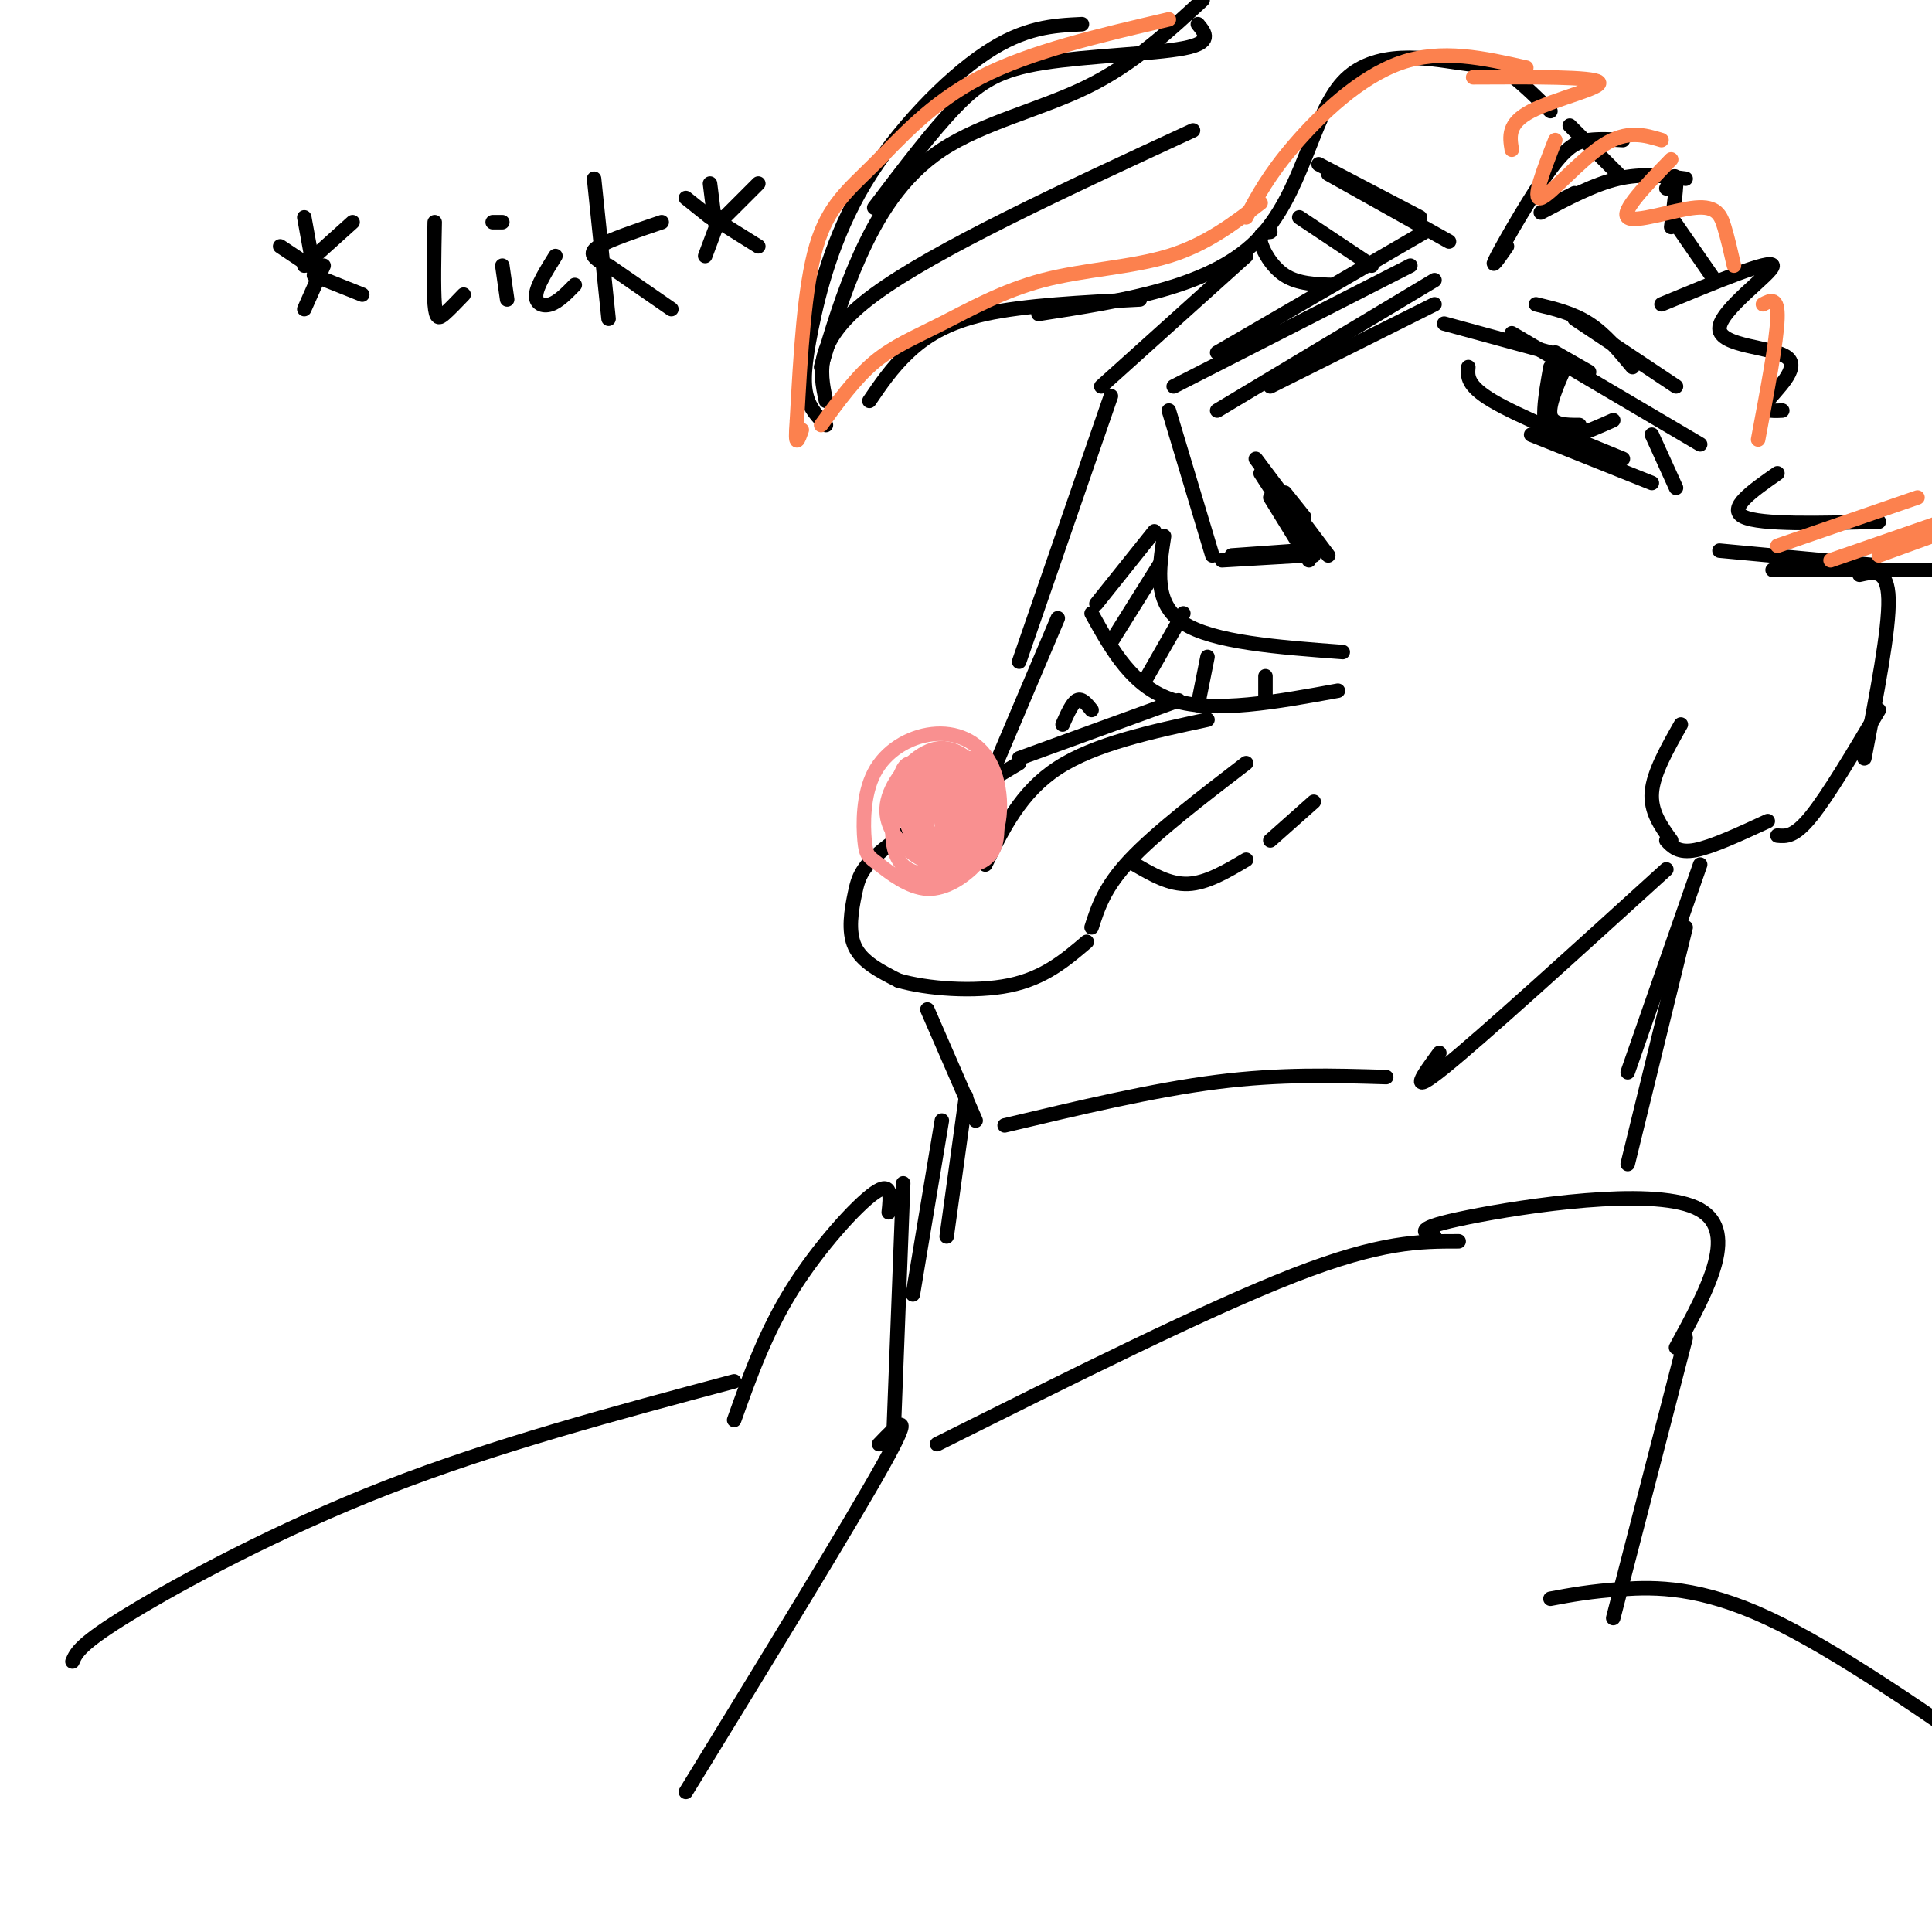 <svg viewBox='0 0 400 400' version='1.1' xmlns='http://www.w3.org/2000/svg' xmlns:xlink='http://www.w3.org/1999/xlink'><g fill='none' stroke='#000000' stroke-width='3' stroke-linecap='round' stroke-linejoin='round'><path d='M250,149c-11.667,2.500 -23.333,5.000 -31,10c-7.667,5.000 -11.333,12.500 -15,20'/><path d='M211,158c-10.673,6.339 -21.345,12.679 -27,17c-5.655,4.321 -6.292,6.625 -7,10c-0.708,3.375 -1.488,7.821 0,11c1.488,3.179 5.244,5.089 9,7'/><path d='M186,203c5.800,1.711 15.800,2.489 23,1c7.200,-1.489 11.600,-5.244 16,-9'/><path d='M226,192c1.333,-4.167 2.667,-8.333 8,-14c5.333,-5.667 14.667,-12.833 24,-20'/><path d='M226,127c4.250,7.667 8.500,15.333 17,18c8.500,2.667 21.250,0.333 34,-2'/><path d='M241,111c-1.083,7.000 -2.167,14.000 4,18c6.167,4.000 19.583,5.000 33,6'/><path d='M239,110c0.000,0.000 -12.000,15.000 -12,15'/><path d='M226,147c-1.000,-1.250 -2.000,-2.500 -3,-2c-1.000,0.500 -2.000,2.750 -3,5'/><path d='M235,179c3.583,2.083 7.167,4.167 11,4c3.833,-0.167 7.917,-2.583 12,-5'/><path d='M263,174c0.000,0.000 9.000,-8.000 9,-8'/><path d='M240,117c0.000,0.000 -10.000,16.000 -10,16'/><path d='M245,127c0.000,0.000 -8.000,14.000 -8,14'/><path d='M250,136c0.000,0.000 -2.000,10.000 -2,10'/><path d='M262,140c0.000,0.000 0.000,5.000 0,5'/><path d='M230,82c0.000,0.000 -19.000,55.000 -19,55'/><path d='M219,128c0.000,0.000 -14.000,33.000 -14,33'/><path d='M192,209c0.000,0.000 10.000,23.000 10,23'/><path d='M208,233c15.417,-3.667 30.833,-7.333 44,-9c13.167,-1.667 24.083,-1.333 35,-1'/><path d='M298,218c-3.417,4.667 -6.833,9.333 1,3c7.833,-6.333 26.917,-23.667 46,-41'/><path d='M251,115c0.000,0.000 -9.000,-30.000 -9,-30'/><path d='M253,116c0.000,0.000 17.000,-1.000 17,-1'/><path d='M255,115c0.000,0.000 14.000,-1.000 14,-1'/><path d='M243,80c0.000,0.000 49.000,-25.000 49,-25'/><path d='M252,73c0.000,0.000 43.000,-25.000 43,-25'/><path d='M252,85c0.000,0.000 45.000,-27.000 45,-27'/><path d='M263,80c0.000,0.000 34.000,-17.000 34,-17'/><path d='M263,103c0.000,0.000 8.000,13.000 8,13'/><path d='M260,95c0.000,0.000 15.000,20.000 15,20'/><path d='M261,98c0.000,0.000 11.000,17.000 11,17'/><path d='M266,102c0.000,0.000 4.000,5.000 4,5'/><path d='M228,80c0.000,0.000 30.000,-27.000 30,-27'/><path d='M321,23c-3.327,-3.273 -6.654,-6.545 -9,-8c-2.346,-1.455 -3.711,-1.091 -10,-2c-6.289,-0.909 -17.501,-3.091 -24,4c-6.499,7.091 -8.285,23.455 -18,33c-9.715,9.545 -27.357,12.273 -45,15'/><path d='M236,62c-11.911,0.600 -23.822,1.200 -32,3c-8.178,1.800 -12.622,4.800 -16,8c-3.378,3.200 -5.689,6.600 -8,10'/><path d='M171,88c-1.638,-1.654 -3.276,-3.308 -4,-6c-0.724,-2.692 -0.534,-6.423 1,-14c1.534,-7.577 4.413,-19.002 11,-30c6.587,-10.998 16.882,-21.571 25,-27c8.118,-5.429 14.059,-5.715 20,-6'/><path d='M170,76c2.208,-7.512 4.417,-15.024 8,-23c3.583,-7.976 8.542,-16.417 17,-22c8.458,-5.583 20.417,-8.310 30,-13c9.583,-4.690 16.792,-11.345 24,-18'/><path d='M248,5c1.577,1.917 3.155,3.833 -3,5c-6.155,1.167 -20.042,1.583 -29,3c-8.958,1.417 -12.988,3.833 -18,9c-5.012,5.167 -11.006,13.083 -17,21'/><path d='M171,83c-1.333,-6.333 -2.667,-12.667 10,-22c12.667,-9.333 39.333,-21.667 66,-34'/><path d='M322,73c0.000,0.000 7.000,4.000 7,4'/><path d='M313,69c0.000,0.000 39.000,23.000 39,23'/><path d='M321,73c0.000,0.000 -22.000,-6.000 -22,-6'/><path d='M342,90c0.000,0.000 5.000,11.000 5,11'/><path d='M304,76c-0.167,1.917 -0.333,3.833 5,7c5.333,3.167 16.167,7.583 27,12'/><path d='M317,90c0.000,0.000 25.000,10.000 25,10'/><path d='M321,76c-1.083,6.083 -2.167,12.167 0,14c2.167,1.833 7.583,-0.583 13,-3'/><path d='M324,76c-1.750,4.000 -3.500,8.000 -3,10c0.500,2.000 3.250,2.000 6,2'/><path d='M269,45c0.000,0.000 15.000,10.000 15,10'/><path d='M263,48c-1.178,0.111 -2.356,0.222 -2,2c0.356,1.778 2.244,5.222 5,7c2.756,1.778 6.378,1.889 10,2'/><path d='M275,36c0.000,0.000 25.000,14.000 25,14'/><path d='M273,34c0.000,0.000 21.000,11.000 21,11'/><path d='M318,63c3.833,0.917 7.667,1.833 11,4c3.333,2.167 6.167,5.583 9,9'/><path d='M326,66c0.000,0.000 21.000,14.000 21,14'/><path d='M356,114c0.000,0.000 32.000,3.000 32,3'/><path d='M385,119c2.917,-0.667 5.833,-1.333 6,5c0.167,6.333 -2.417,19.667 -5,33'/><path d='M389,147c-5.250,8.833 -10.500,17.667 -14,22c-3.500,4.333 -5.250,4.167 -7,4'/><path d='M366,170c-5.750,2.667 -11.500,5.333 -15,6c-3.500,0.667 -4.750,-0.667 -6,-2'/><path d='M348,150c-2.833,5.000 -5.667,10.000 -6,14c-0.333,4.000 1.833,7.000 4,10'/><path d='M325,26c0.000,0.000 10.000,10.000 10,10'/><path d='M336,29c-2.393,-0.131 -4.786,-0.262 -7,0c-2.214,0.262 -4.250,0.917 -8,6c-3.750,5.083 -9.214,14.595 -11,18c-1.786,3.405 0.107,0.702 2,-2'/><path d='M320,43c0.000,0.000 6.000,-3.000 6,-3'/><path d='M319,44c5.500,-2.917 11.000,-5.833 16,-7c5.000,-1.167 9.500,-0.583 14,0'/><path d='M345,39c0.917,-1.667 1.833,-3.333 2,-2c0.167,1.333 -0.417,5.667 -1,10'/><path d='M346,45c0.000,0.000 9.000,13.000 9,13'/><path d='M344,63c11.427,-4.740 22.855,-9.480 23,-8c0.145,1.480 -10.992,9.180 -11,13c-0.008,3.820 11.113,3.759 14,6c2.887,2.241 -2.461,6.783 -4,9c-1.539,2.217 0.730,2.108 3,2'/><path d='M368,98c-5.250,3.667 -10.500,7.333 -7,9c3.500,1.667 15.750,1.333 28,1'/><path d='M367,118c0.000,0.000 33.000,0.000 33,0'/><path d='M352,179c0.000,0.000 -15.000,43.000 -15,43'/><path d='M195,232c0.000,0.000 -6.000,36.000 -6,36'/><path d='M200,227c0.000,0.000 -4.000,29.000 -4,29'/><path d='M349,192c0.000,0.000 -12.000,49.000 -12,49'/><path d='M194,299c28.000,-14.000 56.000,-28.000 74,-35c18.000,-7.000 26.000,-7.000 34,-7'/><path d='M297,256c-2.356,-0.822 -4.711,-1.644 7,-4c11.711,-2.356 37.489,-6.244 47,-2c9.511,4.244 2.756,16.622 -4,29'/><path d='M187,245c0.000,0.000 -2.000,52.000 -2,52'/><path d='M184,251c0.356,-3.311 0.711,-6.622 -3,-4c-3.711,2.622 -11.489,11.178 -17,20c-5.511,8.822 -8.756,17.911 -12,27'/><path d='M349,277c0.000,0.000 -15.000,58.000 -15,58'/><path d='M321,331c4.156,-0.778 8.311,-1.556 15,-2c6.689,-0.444 15.911,-0.556 30,6c14.089,6.556 33.044,19.778 52,33'/><path d='M152,286c-24.778,6.622 -49.556,13.244 -72,22c-22.444,8.756 -42.556,19.644 -53,26c-10.444,6.356 -11.222,8.178 -12,10'/></g>
<g fill='none' stroke='#F99090' stroke-width='3' stroke-linecap='round' stroke-linejoin='round'><path d='M194,160c-1.834,-0.957 -3.668,-1.914 -5,-2c-1.332,-0.086 -2.163,0.698 -3,4c-0.837,3.302 -1.680,9.121 -1,13c0.680,3.879 2.883,5.816 7,6c4.117,0.184 10.150,-1.387 13,-6c2.850,-4.613 2.519,-12.268 0,-17c-2.519,-4.732 -7.225,-6.541 -12,-6c-4.775,0.541 -9.620,3.434 -12,8c-2.380,4.566 -2.295,10.806 -2,14c0.295,3.194 0.801,3.341 3,5c2.199,1.659 6.092,4.831 10,5c3.908,0.169 7.831,-2.666 10,-5c2.169,-2.334 2.585,-4.167 3,-6'/><path d='M205,173c0.677,-2.870 0.868,-7.045 -1,-11c-1.868,-3.955 -5.797,-7.689 -10,-7c-4.203,0.689 -8.682,5.803 -10,10c-1.318,4.197 0.525,7.477 3,10c2.475,2.523 5.584,4.288 9,4c3.416,-0.288 7.140,-2.628 9,-6c1.860,-3.372 1.855,-7.777 0,-11c-1.855,-3.223 -5.560,-5.263 -9,-5c-3.440,0.263 -6.616,2.829 -8,6c-1.384,3.171 -0.977,6.947 1,10c1.977,3.053 5.524,5.384 9,6c3.476,0.616 6.880,-0.484 8,-4c1.120,-3.516 -0.045,-9.446 -1,-13c-0.955,-3.554 -1.702,-4.730 -4,-5c-2.298,-0.270 -6.149,0.365 -10,1'/><path d='M191,158c-2.192,2.167 -2.672,7.084 -2,11c0.672,3.916 2.496,6.831 5,8c2.504,1.169 5.689,0.594 8,-2c2.311,-2.594 3.748,-7.206 2,-11c-1.748,-3.794 -6.682,-6.771 -10,-6c-3.318,0.771 -5.021,5.290 -5,9c0.021,3.710 1.764,6.613 4,8c2.236,1.387 4.963,1.259 7,-1c2.037,-2.259 3.384,-6.649 2,-10c-1.384,-3.351 -5.499,-5.665 -8,-7c-2.501,-1.335 -3.388,-1.692 -4,2c-0.612,3.692 -0.947,11.433 1,16c1.947,4.567 6.178,5.960 9,3c2.822,-2.960 4.235,-10.274 3,-14c-1.235,-3.726 -5.117,-3.863 -9,-4'/><path d='M194,160c-2.863,1.095 -5.521,5.833 -6,9c-0.479,3.167 1.222,4.764 4,6c2.778,1.236 6.633,2.112 8,-1c1.367,-3.112 0.247,-10.213 -2,-12c-2.247,-1.787 -5.619,1.741 -7,5c-1.381,3.259 -0.769,6.248 0,8c0.769,1.752 1.696,2.268 4,0c2.304,-2.268 5.987,-7.320 6,-10c0.013,-2.680 -3.643,-2.987 -6,-1c-2.357,1.987 -3.416,6.269 -3,9c0.416,2.731 2.308,3.911 4,3c1.692,-0.911 3.186,-3.914 4,-6c0.814,-2.086 0.950,-3.254 0,-4c-0.950,-0.746 -2.986,-1.070 -4,0c-1.014,1.070 -1.007,3.535 -1,6'/><path d='M195,172c1.222,-0.978 4.778,-6.422 5,-7c0.222,-0.578 -2.889,3.711 -6,8'/></g>
<g fill='none' stroke='#FC814E' stroke-width='3' stroke-linecap='round' stroke-linejoin='round'><path d='M242,4c-14.327,3.327 -28.655,6.655 -39,12c-10.345,5.345 -16.708,12.708 -22,18c-5.292,5.292 -9.512,8.512 -12,17c-2.488,8.488 -3.244,22.244 -4,36'/><path d='M165,87c-0.500,6.333 0.250,4.167 1,2'/><path d='M170,88c3.523,-4.839 7.046,-9.678 11,-13c3.954,-3.322 8.338,-5.128 14,-8c5.662,-2.872 12.601,-6.812 21,-9c8.399,-2.188 18.257,-2.625 26,-5c7.743,-2.375 13.372,-6.687 19,-11'/><path d='M258,45c2.356,-4.422 4.711,-8.844 10,-15c5.289,-6.156 13.511,-14.044 22,-17c8.489,-2.956 17.244,-0.978 26,1'/><path d='M305,16c12.444,-0.067 24.889,-0.133 26,1c1.111,1.133 -9.111,3.467 -14,6c-4.889,2.533 -4.444,5.267 -4,8'/><path d='M322,29c-2.444,6.267 -4.889,12.533 -3,12c1.889,-0.533 8.111,-7.867 13,-11c4.889,-3.133 8.444,-2.067 12,-1'/><path d='M346,33c-5.220,5.369 -10.440,10.738 -9,12c1.440,1.262 9.542,-1.583 14,-2c4.458,-0.417 5.274,1.595 6,4c0.726,2.405 1.363,5.202 2,8'/><path d='M365,63c1.583,-0.833 3.167,-1.667 3,3c-0.167,4.667 -2.083,14.833 -4,25'/><path d='M368,113c0.000,0.000 29.000,-10.000 29,-10'/><path d='M379,116c0.000,0.000 26.000,-9.000 26,-9'/><path d='M389,115c0.000,0.000 11.000,-4.000 11,-4'/></g>
<g fill='none' stroke='#000000' stroke-width='3' stroke-linecap='round' stroke-linejoin='round'><path d='M63,45c0.000,0.000 2.000,11.000 2,11'/><path d='M64,55c0.000,0.000 -6.000,-4.000 -6,-4'/><path d='M63,55c0.000,0.000 10.000,-9.000 10,-9'/><path d='M67,55c0.000,0.000 -4.000,9.000 -4,9'/><path d='M65,57c0.000,0.000 10.000,4.000 10,4'/><path d='M90,46c-0.133,6.867 -0.267,13.733 0,17c0.267,3.267 0.933,2.933 2,2c1.067,-0.933 2.533,-2.467 4,-4'/><path d='M104,55c0.000,0.000 1.000,7.000 1,7'/><path d='M104,46c0.000,0.000 -2.000,0.000 -2,0'/><path d='M115,53c-1.911,3.067 -3.822,6.133 -4,8c-0.178,1.867 1.378,2.533 3,2c1.622,-0.533 3.311,-2.267 5,-4'/><path d='M123,37c0.000,0.000 3.000,29.000 3,29'/><path d='M124,54c-1.083,-0.833 -2.167,-1.667 0,-3c2.167,-1.333 7.583,-3.167 13,-5'/><path d='M126,55c0.000,0.000 13.000,9.000 13,9'/><path d='M147,38c0.000,0.000 1.000,8.000 1,8'/><path d='M147,45c0.000,0.000 -5.000,-4.000 -5,-4'/><path d='M149,46c0.000,0.000 8.000,-8.000 8,-8'/><path d='M149,45c0.000,0.000 -3.000,8.000 -3,8'/><path d='M149,46c0.000,0.000 8.000,5.000 8,5'/><path d='M182,299c3.833,-4.000 7.667,-8.000 1,4c-6.667,12.000 -23.833,40.000 -41,68'/><path d='M211,157c0.000,0.000 33.000,-12.000 33,-12'/></g>
</svg>